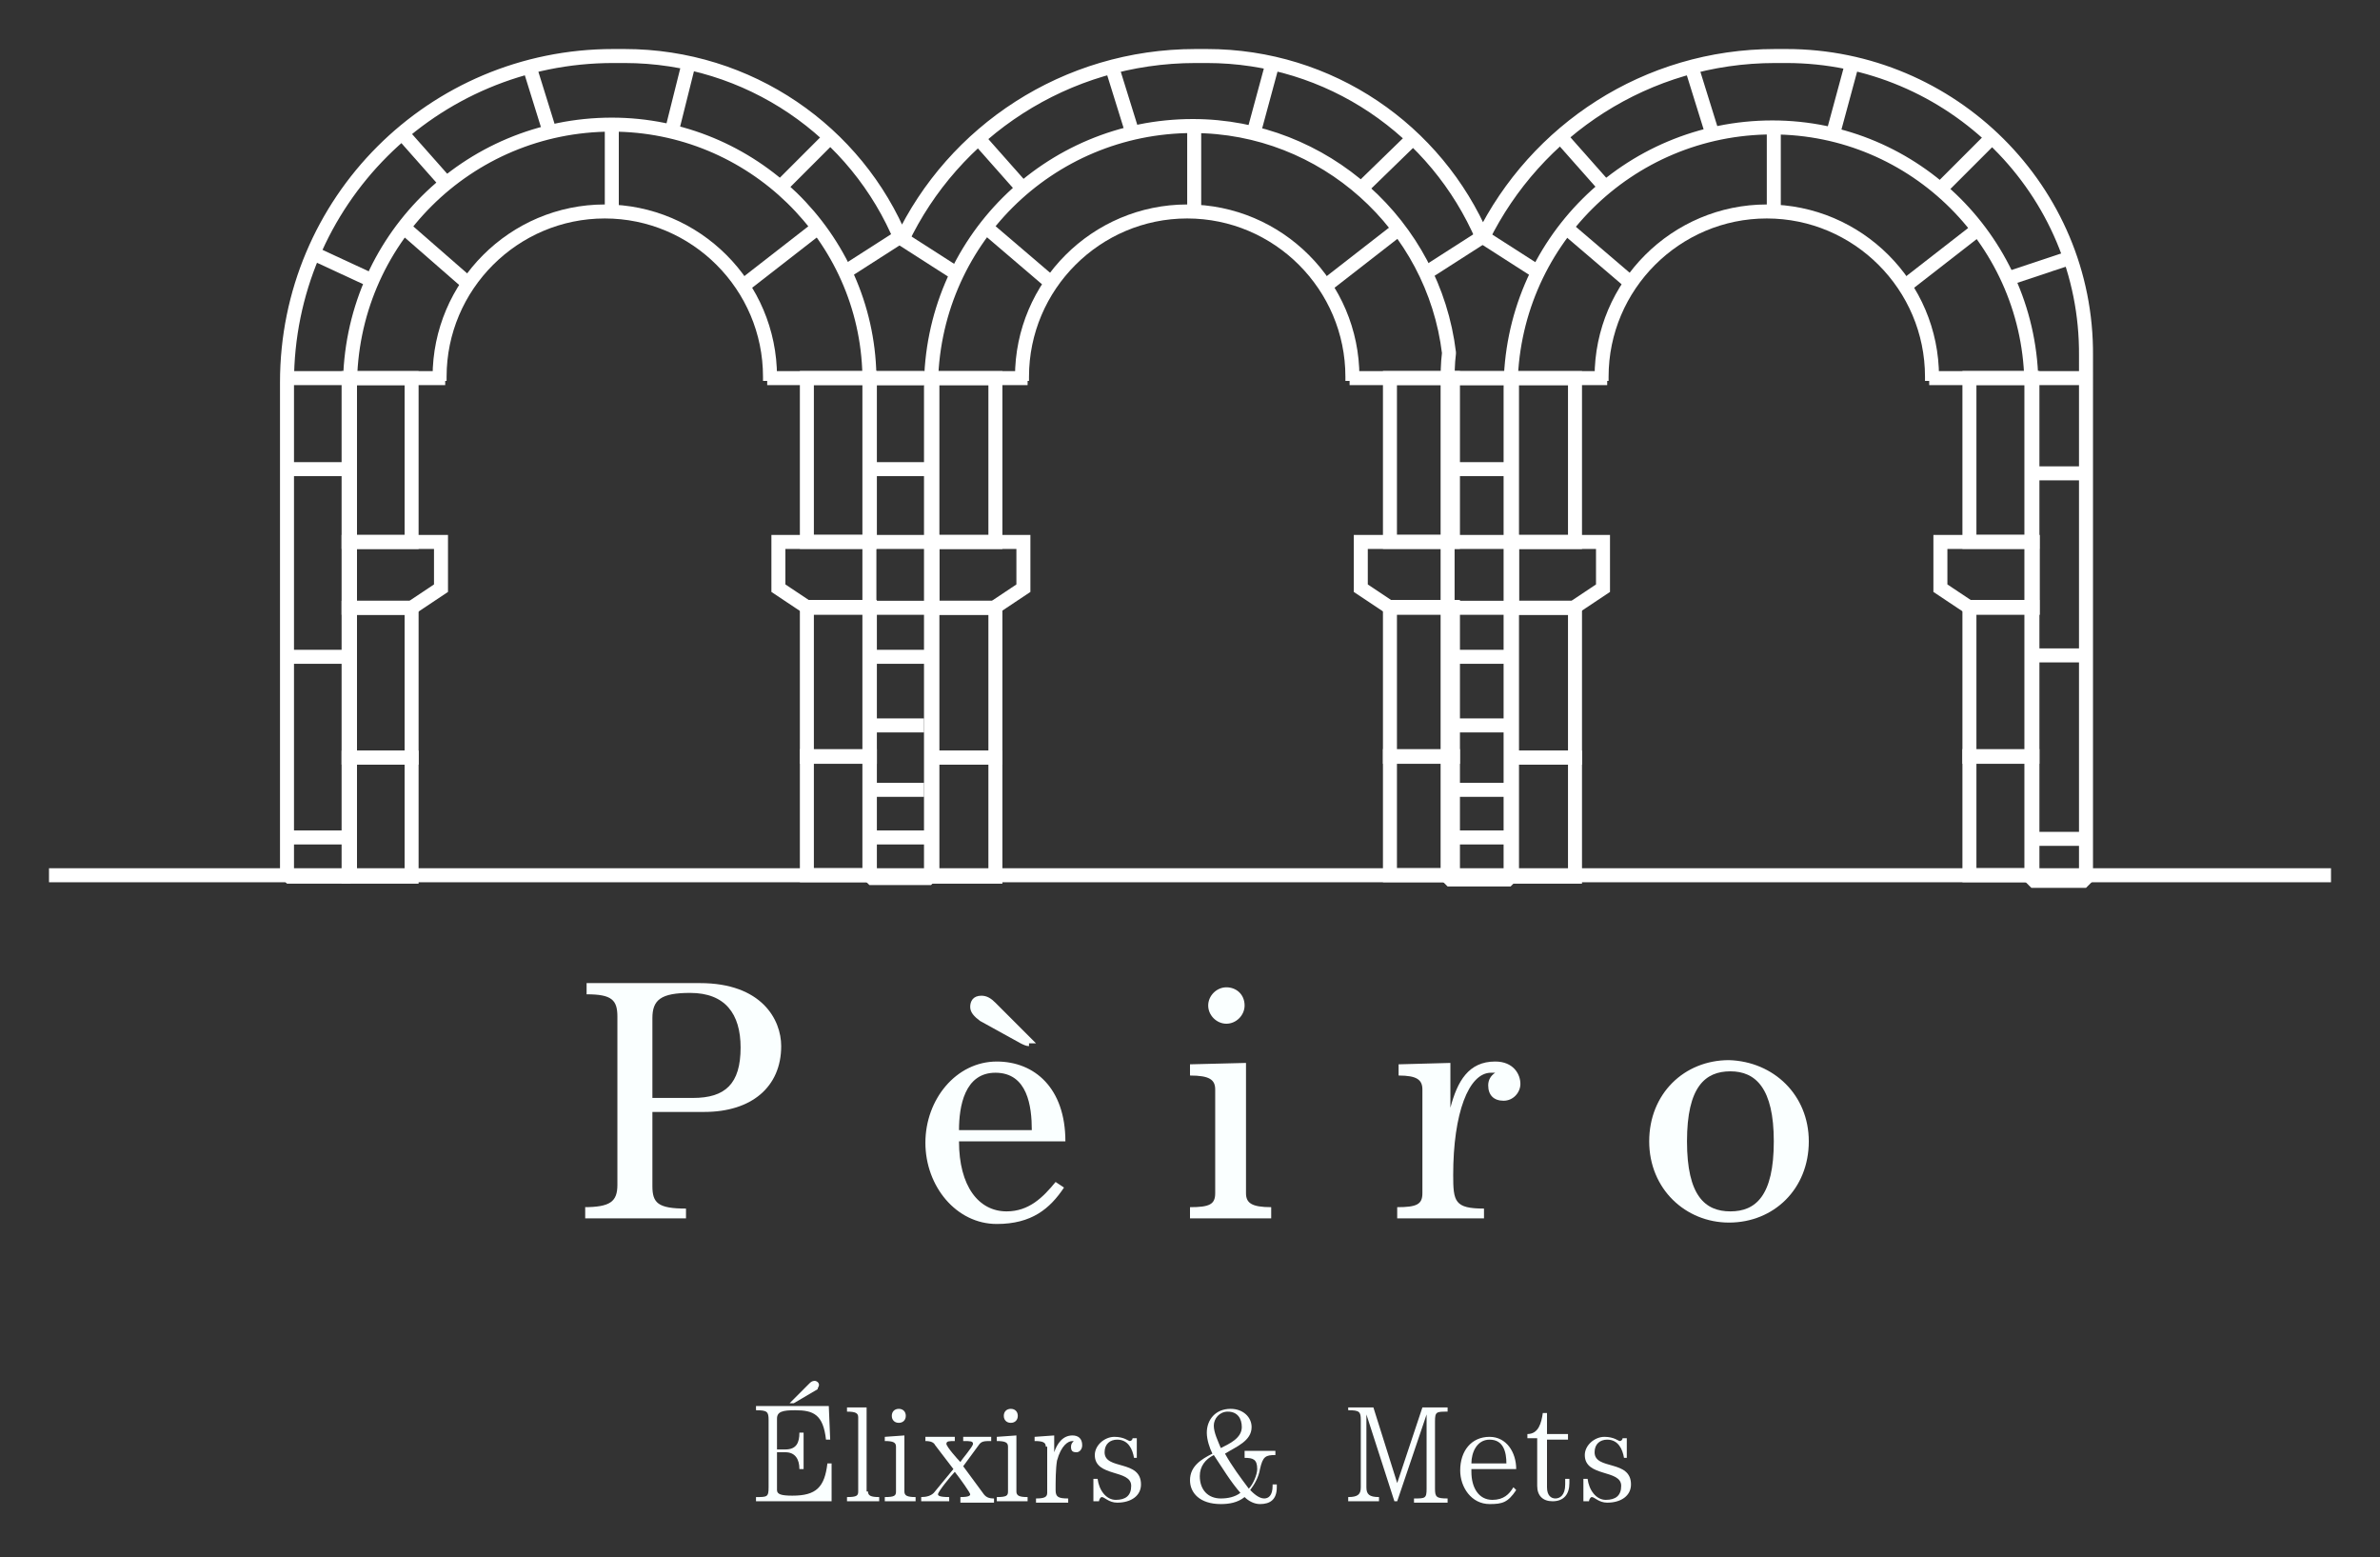 <?xml version="1.0" encoding="utf-8"?>
<!-- Generator: Adobe Illustrator 26.3.1, SVG Export Plug-In . SVG Version: 6.00 Build 0)  -->
<svg version="1.1" id="Calque_1" xmlns="http://www.w3.org/2000/svg" xmlns:xlink="http://www.w3.org/1999/xlink" x="0px" y="0px"
	 viewBox="0 0 170 111.2" style="enable-background:new 0 0 170 111.2;" xml:space="preserve">
<rect x="0" y="0" width="170" height="111.2" fill="#333333" stroke="none"/>
<style type="text/css">
	.st0{fill:none;stroke:#FFFFFF;stroke-miterlimit:10;}
	.st1{fill:none;stroke:#FFFFFF;stroke-linejoin:bevel;stroke-miterlimit:10;}
	.st2{fill:#FAFFFF;}
</style>
<g>
	<g>
		<path class="st0" d="M55,27.2c0-0.1,0-0.2,0-0.3c0-6.5-5.3-11.8-11.8-11.8s-11.8,5.3-11.8,11.8c0,0.1,0,0.2,0,0.3"/>
		<line class="st0" x1="54.8" y1="27" x2="66" y2="27"/>
		<line class="st0" x1="20.5" y1="27" x2="31.8" y2="27"/>
		<line class="st0" x1="20.3" y1="33.5" x2="24.9" y2="33.5"/>
		<line class="st0" x1="20.5" y1="46.9" x2="24.9" y2="46.9"/>
		<line class="st0" x1="20.5" y1="59.8" x2="24.9" y2="59.8"/>
		<line class="st0" x1="62.1" y1="56.4" x2="66" y2="56.4"/>
		<line class="st0" x1="62.1" y1="51.8" x2="66" y2="51.8"/>
		<rect x="24.9" y="27" class="st0" width="4.5" height="11.7"/>
		<rect x="24.9" y="43.4" class="st0" width="4.5" height="10.7"/>
		<rect x="24.9" y="54.1" class="st0" width="4.5" height="8.5"/>
		<polygon class="st0" points="31.5,38.7 24.9,38.7 24.9,43.4 29.4,43.4 31.5,42 		"/>
		
			<rect x="57.7" y="27" transform="matrix(-1 -4.489665e-11 4.489665e-11 -1 119.834 65.691)" class="st0" width="4.5" height="11.7"/>
		
			<rect x="57.7" y="43.4" transform="matrix(-1 -4.489665e-11 4.489665e-11 -1 119.834 97.44)" class="st0" width="4.5" height="10.7"/>
		
			<rect x="57.7" y="54.1" transform="matrix(-1 -4.489665e-11 4.489665e-11 -1 119.834 116.595)" class="st0" width="4.5" height="8.5"/>
		<polygon class="st0" points="55.6,38.7 66.6,38.7 66.6,43.4 57.7,43.4 55.6,42 		"/>
		<line class="st0" x1="22.4" y1="18.1" x2="26.5" y2="20"/>
		<line class="st0" x1="28.7" y1="9.5" x2="31.8" y2="13"/>
		<line class="st0" x1="37.8" y1="4.7" x2="39.2" y2="9.2"/>
		<line class="st0" x1="43.7" y1="8.8" x2="43.7" y2="15.2"/>
		<line class="st0" x1="28.8" y1="16.2" x2="33.5" y2="20.3"/>
		<line class="st0" x1="49.2" y1="4.5" x2="48" y2="9.3"/>
		<line class="st0" x1="59.3" y1="9.8" x2="55.8" y2="13.3"/>
		<line class="st0" x1="58.5" y1="16.2" x2="53.1" y2="20.4"/>
		<line class="st0" x1="64.3" y1="16.9" x2="60.4" y2="19.4"/>
		<line class="st0" x1="64.2" y1="16.9" x2="68.1" y2="19.4"/>
		<path class="st0" d="M96.6,27.2c0-0.1,0-0.2,0-0.3c0-6.5-5.3-11.8-11.8-11.8s-11.8,5.3-11.8,11.8c0,0.1,0,0.2,0,0.3"/>
		<line class="st0" x1="96.4" y1="27" x2="107.7" y2="27"/>
		<line class="st0" x1="62.1" y1="27" x2="73.4" y2="27"/>
		<line class="st0" x1="61.9" y1="33.5" x2="66.6" y2="33.5"/>
		<line class="st0" x1="62.1" y1="46.9" x2="66.6" y2="46.9"/>
		<line class="st0" x1="62.1" y1="59.8" x2="66.6" y2="59.8"/>
		<line class="st0" x1="103.8" y1="56.4" x2="107.7" y2="56.4"/>
		<line class="st0" x1="103.8" y1="51.8" x2="107.7" y2="51.8"/>
		<rect x="66.6" y="27" class="st0" width="4.5" height="11.7"/>
		<rect x="66.6" y="43.4" class="st0" width="4.5" height="10.7"/>
		<rect x="66.6" y="54.1" class="st0" width="4.5" height="8.5"/>
		<polygon class="st0" points="73.1,38.7 66.6,38.7 66.6,43.4 71,43.4 73.1,42 		"/>
		
			<rect x="99.3" y="27" transform="matrix(-1 -4.489665e-11 4.489665e-11 -1 203.082 65.691)" class="st0" width="4.5" height="11.7"/>
		
			<rect x="99.3" y="43.4" transform="matrix(-1 -4.489665e-11 4.489665e-11 -1 203.082 97.44)" class="st0" width="4.5" height="10.7"/>
		
			<rect x="99.3" y="54.1" transform="matrix(-1 -4.489665e-11 4.489665e-11 -1 203.082 116.595)" class="st0" width="4.5" height="8.5"/>
		<polygon class="st0" points="97.2,38.7 108,38.7 108,43.4 99.3,43.4 97.2,42 		"/>
		<line class="st0" x1="69.9" y1="9.9" x2="73" y2="13.4"/>
		<line class="st0" x1="79.4" y1="4.7" x2="80.8" y2="9.2"/>
		<line class="st0" x1="85.3" y1="8.8" x2="85.3" y2="15.2"/>
		<line class="st0" x1="70.4" y1="16.2" x2="75.2" y2="20.3"/>
		<line class="st0" x1="90.9" y1="4.5" x2="89.6" y2="9.3"/>
		<line class="st0" x1="101" y1="9.8" x2="97.4" y2="13.3"/>
		<line class="st0" x1="100.1" y1="16.2" x2="94.7" y2="20.4"/>
		<line class="st0" x1="105.9" y1="16.9" x2="102" y2="19.4"/>
		<line class="st0" x1="105.9" y1="16.9" x2="109.8" y2="19.4"/>
		<path class="st1" d="M127.6,4h-0.8c-9.2,0-17.1,5.3-20.9,13C102.6,9.3,95,4,86.2,4h-0.8c-9.3,0-17.3,5.4-21,13.2
			C61.2,9.4,53.5,4,44.6,4h-0.8C30.9,4,20.5,14.4,20.5,27.3v35.3h4.5v-35c0-10.4,8.4-18.7,18.7-18.7h0c10,0,18.2,8,18.4,17.9
			c0,0.2,0,0.4,0,0.6v35.3h0H66h0.5v-35c0-10.4,8.4-18.7,18.7-18.7h0c9.4,0,17.2,7.1,18.3,16.2c-0.1,0.8-0.1,1.5-0.1,2.3v35.3h0.3
			h3.9h0.3v-35c0-10.4,8.4-18.7,18.7-18.7h0c10.2,0,18.5,8.3,18.5,18.5v35.3h3.9V25.4C149.1,13.6,139.4,4,127.6,4z"/>
		<path class="st0" d="M138,27.2c0-0.1,0-0.2,0-0.3c0-6.5-5.3-11.8-11.8-11.8s-11.8,5.3-11.8,11.8c0,0.1,0,0.2,0,0.3"/>
		<line class="st0" x1="137.8" y1="27" x2="149.1" y2="27"/>
		<line class="st0" x1="103.5" y1="27" x2="114.8" y2="27"/>
		<line class="st0" x1="103.3" y1="33.5" x2="108" y2="33.5"/>
		<line class="st0" x1="103.5" y1="46.9" x2="108" y2="46.9"/>
		<line class="st0" x1="103.5" y1="59.8" x2="108" y2="59.8"/>
		<line class="st0" x1="145.2" y1="46.8" x2="149.1" y2="46.8"/>
		<line class="st0" x1="145.2" y1="59.9" x2="149.1" y2="59.9"/>
		<line class="st0" x1="145.2" y1="33.8" x2="149.1" y2="33.8"/>
		<rect x="108" y="27" class="st0" width="4.5" height="11.7"/>
		<rect x="108" y="43.4" class="st0" width="4.5" height="10.7"/>
		<rect x="108" y="54.1" class="st0" width="4.5" height="8.5"/>
		<polygon class="st0" points="114.5,38.7 108,38.7 108,43.4 112.4,43.4 114.5,42 		"/>
		
			<rect x="140.7" y="27" transform="matrix(-1 -4.489665e-11 4.489665e-11 -1 285.873 65.691)" class="st0" width="4.5" height="11.7"/>
		
			<rect x="140.7" y="43.4" transform="matrix(-1 -4.489665e-11 4.489665e-11 -1 285.873 97.44)" class="st0" width="4.5" height="10.7"/>
		
			<rect x="140.7" y="54.1" transform="matrix(-1 -4.489665e-11 4.489665e-11 -1 285.873 116.595)" class="st0" width="4.5" height="8.5"/>
		<polygon class="st0" points="138.6,38.7 145.2,38.7 145.2,43.4 140.7,43.4 138.6,42 		"/>
		<line class="st0" x1="111.5" y1="9.8" x2="114.6" y2="13.3"/>
		<line class="st0" x1="120.8" y1="4.7" x2="122.2" y2="9.2"/>
		<line class="st0" x1="126.7" y1="8.8" x2="126.7" y2="15.2"/>
		<line class="st0" x1="111.8" y1="16.2" x2="116.6" y2="20.3"/>
		<line class="st0" x1="132.3" y1="4.5" x2="131" y2="9.3"/>
		<line class="st0" x1="142.3" y1="9.8" x2="138.8" y2="13.3"/>
		<line class="st0" x1="141.5" y1="16.2" x2="136.1" y2="20.4"/>
		<line class="st0" x1="147.9" y1="18.4" x2="143.7" y2="19.8"/>
		<line class="st1" x1="3.5" y1="62.5" x2="166.5" y2="62.5"/>
		<g>
			<g>
				<path class="st2" d="M41.7,86.2c1.9,0,2.4-0.4,2.4-1.6v-12c0-1.2-0.4-1.6-2.2-1.6v-0.8H50c4.4,0,5.8,2.6,5.8,4.5
					c0,2.9-2.1,4.7-5.5,4.7h-3.7v5.3c0,1.2,0.4,1.6,2.4,1.6V87h-7.2V86.2z M49.5,78.4c2.3,0,3.4-1,3.4-3.6c0-2.4-1.1-3.9-3.6-3.9
					c-2.1,0-2.7,0.5-2.7,1.8v5.7H49.5z"/>
				<path class="st2" d="M68.5,81.5c0,3.2,1.4,5,3.4,5c1.6,0,2.6-1,3.5-2.1l0.6,0.4c-1,1.5-2.3,2.6-4.8,2.6c-2.9,0-5.1-2.7-5.1-5.8
					c0-3.1,2.2-5.8,5.1-5.8c2.7,0,4.9,1.9,4.9,5.7H68.5z M73.5,74.7c-0.2,0-0.4-0.1-0.6-0.2L70,72.9c-0.4-0.3-0.7-0.6-0.7-1
					c0-0.4,0.2-0.8,0.8-0.8c0.4,0,0.7,0.2,1,0.5l2.9,2.9H73.5z M73.7,80.7c0-1.7-0.3-4.1-2.6-4.1c-2.2,0-2.6,2.4-2.6,4.1H73.7z"/>
				<path class="st2" d="M85,87v-0.8c1.4,0,1.8-0.2,1.8-1v-7.4c0-0.7-0.4-1-1.8-1v-0.8l4-0.1v9.3c0,0.7,0.4,1,1.8,1V87H85z
					 M88.9,71.8c0,0.7-0.6,1.3-1.3,1.3c-0.7,0-1.3-0.6-1.3-1.3c0-0.7,0.6-1.3,1.3-1.3C88.3,70.5,88.9,71,88.9,71.8z"/>
				<path class="st2" d="M106,87h-6.2v-0.8c1.4,0,1.8-0.2,1.8-1v-7.4c0-0.7-0.4-1-1.7-1v-0.8l3.7-0.1v3.2h0c0.5-1.9,1.3-3.3,3.2-3.3
					c1.3,0,1.8,0.9,1.8,1.6c0,0.6-0.5,1.2-1.2,1.2c-0.7,0-1.1-0.4-1.1-1.1c0-0.4,0.2-0.7,0.5-0.9c-0.1,0-0.2,0-0.3,0
					c-1.6,0-2.7,2.9-2.7,7.3c0,1.9,0.1,2.4,2.2,2.4V87z"/>
				<path class="st2" d="M129.2,81.5c0,3.4-2.5,5.8-5.7,5.8c-3.1,0-5.7-2.4-5.7-5.8c0-3.4,2.5-5.8,5.7-5.8
					C126.7,75.8,129.2,78.2,129.2,81.5z M126.7,81.5c0-3.8-1.3-5-3.1-5s-3.1,1.1-3.1,5s1.3,5,3.1,5S126.7,85.4,126.7,81.5z"/>
			</g>
		</g>
	</g>
	<g>
		<path class="st2" d="M59.4,107.2H54v-0.3c0.8,0,0.9,0,0.9-0.7v-4.8c0-0.6-0.1-0.7-0.9-0.7v-0.3h5.2l0.1,2.4h-0.3
			c-0.2-1.8-0.9-2.1-2.2-2.1c-0.9,0-1.3,0.1-1.3,0.6v2.2h0.6c0.8,0,1-0.5,1-1.2h0.3v2.6h-0.3c0-0.7-0.3-1.2-1-1.2h-0.6v2.7
			c0,0.3,0.3,0.4,1.1,0.4c1.7,0,2.3-0.6,2.5-2.3h0.3L59.4,107.2z M57.8,98.8c0.1-0.1,0.2-0.2,0.4-0.2c0.1,0,0.3,0.1,0.3,0.3
			c0,0.1-0.1,0.2-0.1,0.3l-1.7,1h-0.3L57.8,98.8z"/>
		<path class="st2" d="M62,106.5c0,0.3,0.2,0.4,0.8,0.4v0.3h-2.3v-0.3c0.7,0,0.8-0.1,0.8-0.4v-5.3c0-0.3-0.2-0.4-0.8-0.4v-0.3l1.4,0
			V106.5z"/>
		<path class="st2" d="M65.5,107.2h-2.3v-0.3c0.7,0,0.8-0.1,0.8-0.4v-3.2c0-0.3-0.2-0.4-0.8-0.4v-0.3l1.4-0.1v4
			c0,0.3,0.2,0.4,0.8,0.4V107.2z M64.7,101.1c0,0.3-0.2,0.5-0.5,0.5c-0.3,0-0.5-0.2-0.5-0.5c0-0.3,0.2-0.5,0.5-0.5
			C64.5,100.6,64.7,100.8,64.7,101.1z"/>
		<path class="st2" d="M68.6,107.2v-0.3c0.6,0,0.7-0.1,0.7-0.2c0-0.1-0.7-1.1-1.1-1.6c-0.2,0.2-1.2,1.4-1.2,1.6
			c0,0.1,0.1,0.2,0.8,0.2v0.3h-2v-0.3c0.4,0,0.7-0.1,0.9-0.3l1.4-1.7l-1.3-1.7c-0.1-0.2-0.3-0.3-0.7-0.3v-0.3h2.1v0.3
			c-0.4,0-0.6,0-0.6,0.2c0,0.2,0.8,1.1,1,1.3c0.1-0.2,0.9-1.1,0.9-1.3c0-0.2-0.2-0.2-0.7-0.2v-0.3h2v0.3c-0.5,0-0.7,0-0.9,0.3
			l-1.1,1.5l1.4,1.9c0.2,0.3,0.4,0.4,0.8,0.4v0.3H68.6z"/>
		<path class="st2" d="M73.5,107.2h-2.3v-0.3c0.7,0,0.8-0.1,0.8-0.4v-3.2c0-0.3-0.2-0.4-0.8-0.4v-0.3l1.4-0.1v4
			c0,0.3,0.2,0.4,0.8,0.4V107.2z M72.7,101.1c0,0.3-0.2,0.5-0.5,0.5c-0.3,0-0.5-0.2-0.5-0.5c0-0.3,0.2-0.5,0.5-0.5
			C72.5,100.6,72.7,100.8,72.7,101.1z"/>
		<path class="st2" d="M74.7,103.3c0-0.3-0.2-0.4-0.8-0.4v-0.3l1.4-0.1v1.2h0c0.2-0.6,0.6-1.2,1.3-1.2c0.4,0,0.7,0.2,0.7,0.7
			c0,0.3-0.2,0.5-0.4,0.5c-0.3,0-0.4-0.1-0.4-0.4c0-0.2,0.1-0.3,0.2-0.4c0,0-0.1,0-0.1,0c-0.3,0-0.8,0.3-1.1,1.4
			c-0.1,0.6-0.1,1.5-0.1,2.1c0,0.5,0.2,0.6,0.9,0.6v0.3h-2.3v-0.3c0.6,0,0.8-0.1,0.8-0.4V103.3z"/>
		<path class="st2" d="M78.1,107.2v-1.6h0.3c0.1,0.8,0.6,1.5,1.3,1.5c0.7,0,1.1-0.3,1.1-1c0-1.2-2.6-0.6-2.6-2.2
			c0-0.7,0.7-1.3,1.4-1.3c0.7,0,1,0.3,1.1,0.3c0.1,0,0.2-0.1,0.2-0.2h0.3v1.4h-0.2c-0.1-0.6-0.4-1.3-1.2-1.3c-0.5,0-0.9,0.3-0.9,0.9
			c0,1.3,2.6,0.5,2.6,2.3c0,0.8-0.7,1.3-1.7,1.3c-0.6,0-0.9-0.4-1.1-0.4c-0.1,0-0.2,0.2-0.2,0.3H78.1z"/>
		<path class="st2" d="M88.8,103.6h2.3v0.3c-0.7,0-0.9,0.1-1.1,1c-0.1,0.6-0.4,1.1-0.7,1.5c0.2,0.2,0.6,0.6,1,0.6
			c0.3,0,0.6-0.2,0.6-0.9v-0.1h0.3v0.2c0,0.9-0.5,1.2-1.2,1.2c-0.4,0-0.8-0.2-1.1-0.5c-0.5,0.4-1.1,0.5-1.7,0.5
			c-1.5,0-2.2-0.8-2.2-1.7c0-1,0.8-1.5,1.6-1.9c-0.2-0.4-0.4-1-0.4-1.5c0-0.9,0.6-1.7,1.7-1.7c0.9,0,1.5,0.6,1.5,1.3
			c0,1-1.1,1.4-1.9,1.9c0.5,0.9,1.1,1.7,1.7,2.5c0.3-0.3,0.6-1,0.6-1.4c0-0.7-0.3-0.8-0.9-0.8V103.6z M87.2,107c0.5,0,1-0.1,1.4-0.4
			c-0.7-0.8-1.3-1.8-1.9-2.7c-0.6,0.3-1,0.8-1,1.5C85.7,106.4,86.3,107,87.2,107z M86.7,101.8c0,0.5,0.3,1.1,0.5,1.6
			c0.6-0.3,1.5-0.7,1.5-1.5c0-0.6-0.3-1.1-1-1.1C87.1,100.8,86.7,101.3,86.7,101.8z"/>
		<path class="st2" d="M96.2,100.5h1.9l1.7,5.4h0l1.8-5.4h1.8v0.3c-0.8,0-0.9,0-0.9,0.7v4.8c0,0.6,0.1,0.7,0.9,0.7v0.3H101v-0.3
			c0.8,0,0.9,0,0.9-0.7V101h0l-2.1,6.2h-0.2l-2-6.2h0v5.2c0,0.5,0.2,0.7,0.9,0.7v0.3h-2.2v-0.3c0.7,0,0.9-0.2,0.9-0.7v-4.8
			c0-0.6-0.1-0.7-0.9-0.7V100.5z"/>
		<path class="st2" d="M105.1,104.8v0.3c0,1.1,0.5,2,1.5,2c0.8,0,1.2-0.4,1.5-0.9l0.2,0.2c-0.6,0.9-1,1-1.9,1
			c-1.3,0-2.1-1.2-2.1-2.4c0-1.4,0.8-2.4,2.1-2.4c1.2,0,1.9,1.1,1.9,2.3H105.1z M107.6,104.5c0-0.8-0.2-1.7-1.2-1.7
			c-0.9,0-1.3,0.9-1.3,1.7H107.6z"/>
		<path class="st2" d="M112,102.5v0.3h-1.5v3.4c0,0.6,0.3,0.8,0.6,0.8c0.3,0,0.7-0.2,0.7-1v-0.4h0.3v0.3c0,0.8-0.4,1.3-1.2,1.3
			c-0.7,0-1.1-0.4-1.1-1.1v-3.4h-0.7v-0.3c0.8,0,1-0.8,1.1-1.5h0.3v1.5H112z"/>
		<path class="st2" d="M113.1,107.2v-1.6h0.3c0.1,0.8,0.6,1.5,1.3,1.5c0.7,0,1.1-0.3,1.1-1c0-1.2-2.6-0.6-2.6-2.2
			c0-0.7,0.7-1.3,1.4-1.3c0.7,0,1,0.3,1.1,0.3c0.1,0,0.2-0.1,0.2-0.2h0.3v1.4h-0.2c-0.1-0.6-0.4-1.3-1.2-1.3c-0.5,0-0.9,0.3-0.9,0.9
			c0,1.3,2.6,0.5,2.6,2.3c0,0.8-0.7,1.3-1.7,1.3c-0.6,0-0.9-0.4-1.1-0.4c-0.1,0-0.2,0.2-0.2,0.3H113.1z"/>
	</g>
</g>
</svg>
